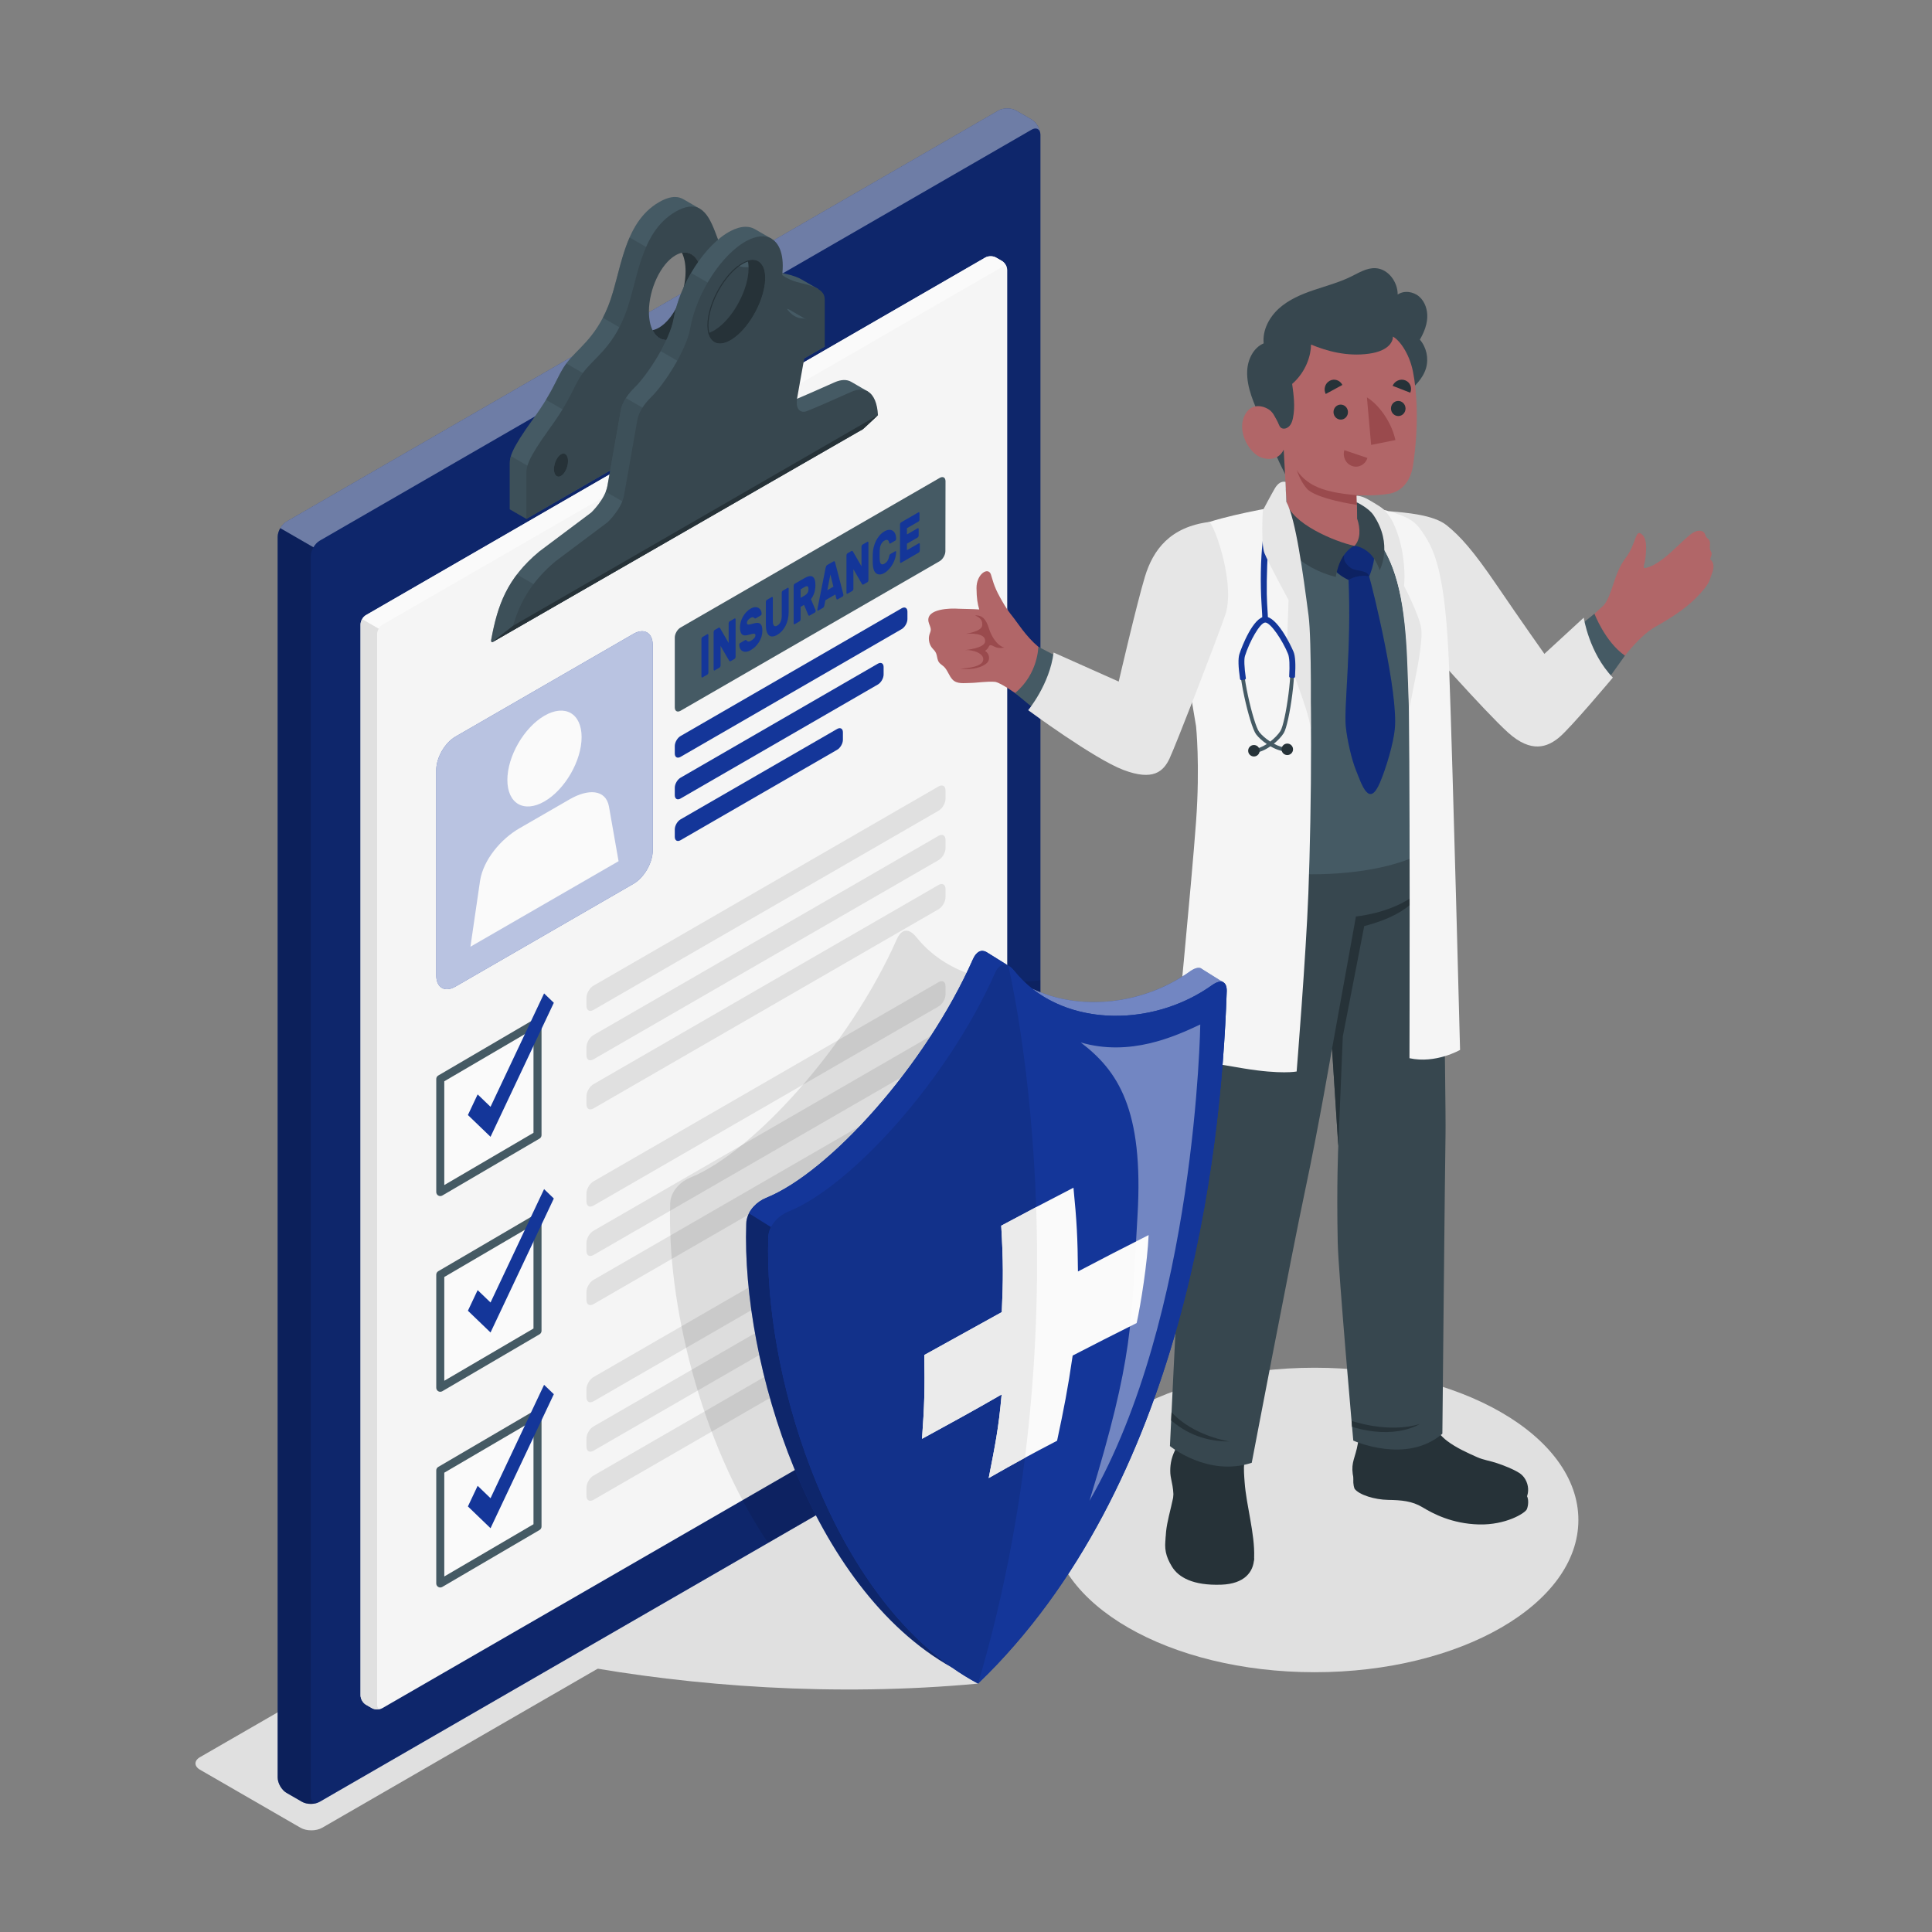 <?xml version="1.0" encoding="utf-8"?>
<!-- Generator: Adobe Illustrator 27.5.0, SVG Export Plug-In . SVG Version: 6.00 Build 0)  -->
<svg version="1.1" xmlns="http://www.w3.org/2000/svg" xmlns:xlink="http://www.w3.org/1999/xlink"
	 viewBox="0 0 400 400" >

<rect x="0" y="0" width="400" height="400" fill="#808080" stroke="none"/>

<g id="Shadows">
	<path id="Shadow_5_" style="fill:#E0E0E0;" d="M62.215,378.414l-20.812-12.016c-1.241-0.717-1.241-1.879,0-2.595l160.002-92.315
		c1.242-0.716,3.256-0.718,4.499-0.004l20.807,11.96c1.243,0.715,1.244,1.875,0.002,2.592L66.711,378.414
		C65.47,379.131,63.457,379.131,62.215,378.414z"/>
	<ellipse id="Shadow_6_" style="fill:#E0E0E0;" cx="272.191" cy="314.694" rx="54.597" ry="31.521"/>
	<path id="Shadow_44_" style="fill:#E0E0E0;" d="M176.938,265.191c23.768,15.277,62.438,47.851,25.57,83.38
		c-59.543,5.554-117.947-8.858-138.188-21.868c-1.009-0.582-0.996-1.383-0.26-2.215c0.552-0.636,1.523-1.284,2.764-1.857
		c16.732-7.694,31.945-25.581,30.902-39.233c-0.065-0.967,1.15-1.59,3.223-1.793l0,0l0.323-0.023
		c0.638-0.052,1.341-0.063,2.107-0.033l0.018-0.005c0.132,0.003,0.273,0.01,0.414,0.018c23.2,1.137,53.563-6.434,67.148-15.787
		1.034-0.706,2.152-1.127,3.19-1.236l0.143-0.007c0,0-0.019,0.005-0.011,0.01C175.289,264.462,176.221,264.665,176.938,265.191z"/>

</g>

<g id="Clipboard">
	<g id="Clip_Board">
		<g id="Board">
			<path id="XMLID_1167_" style="fill:#143699;" d="M62.525,373.042l-3.207-1.851c-1.011-0.584-1.83-2.002-1.83-3.169
				l-0.001-256.868c0-1.167,0.819-2.586,1.83-3.169l147.391-85.096c1.01-0.583,2.649-0.583,3.66,0l3.208,1.852
				c1.011,0.584,1.83,2.002,1.83,3.169v256.868c0,1.167-0.819,2.586-1.83,3.169L66.185,373.042
				C65.174,373.626,63.536,373.626,62.525,373.042z"/>
			<path id="XMLID_431_" style="opacity:0.3;" d="M62.525,373.042l-3.207-1.851c-1.011-0.584-1.83-2.002-1.83-3.169l-0.001-256.868
				c0-1.167,0.819-2.586,1.83-3.169l147.391-85.096c1.01-0.583,2.649-0.583,3.66,0l3.208,1.852c1.011,0.584,1.83,2.002,1.83,3.169
				v256.868c0,1.167-0.819,2.586-1.83,3.169L66.185,373.042C65.174,373.626,63.536,373.626,62.525,373.042z"/>
			<path id="XMLID_1166_" style="opacity:0.4;fill:#FFFFFF;" d="M215.384,27.612c-0.127-0.947-0.896-1.293-1.809-0.761
				L66.184,111.948c-0.507,0.287-0.955,0.786-1.293,1.361l-6.871-3.964c0.338-0.575,0.786-1.065,1.293-1.361l147.392-85.097
				c1.014-0.583,2.654-0.583,3.659,0l3.212,1.851C214.497,25.271,215.266,26.513,215.384,27.612z"/>
			<path id="XMLID_1165_" style="opacity:0.15;" d="M65.863,373.188c-0.034,0.025-0.076,0.034-0.11,0.042
				c-0.059,0.025-0.118,0.051-0.186,0.068c-0.025,0.008-0.051,0.017-0.076,0.025c-0.11,0.034-0.22,0.059-0.338,0.084H65.11
				c-0.727,0.135-1.53,0.076-2.18-0.177c-0.144-0.051-0.279-0.118-0.406-0.186l-3.211-1.851c-1.006-0.592-1.826-2.003-1.826-3.169
				V111.154c0-0.583,0.203-1.234,0.533-1.809l6.871,3.964c-0.338,0.575-0.541,1.226-0.541,1.809v256.87
				c0,0.414,0.101,0.744,0.279,0.964c0.228,0.279,0.575,0.397,0.98,0.313C65.694,373.247,65.778,373.222,65.863,373.188z"/>
		</g>
		<g id="Clip_1_">
			<path id="XMLID_605_" style="fill:#455A64;" d="M169.367,59.824c-0.084-0.051-0.177-0.101-0.27-0.161l-3.042-1.749
				c-0.71-0.448-1.826-0.879-3.55-1.259c-0.524-0.118-0.997-0.253-1.411-0.389c-0.516-0.177-0.955-0.355-1.344-0.549l0.228-0.279
				v-0.008l-3.44-1.986v0.008c-0.27-0.152-0.558-0.279-0.904-0.363c-1.293-0.313-3.228,0.439-5.164,0.22
				c-1.225-0.135-2.451-0.668-3.507-2.088c-1.175-1.58-1.885-4.352-2.924-6.643l0.904-1.335c-0.093-0.059-0.186-0.11-0.287-0.161
				l-3.152-1.825c-0.507-0.296-1.09-0.473-1.758-0.473c-0.921,0-2.003,0.321-3.305,1.073c-7.547,4.361-7.801,14.714-10.522,21.517
				c-2.721,6.82-6.567,8.941-8.663,11.874c-2.113,2.924-2.24,5.096-6.879,11.494c-4.64,6.397-4.826,7.961-4.826,9.17v9.533
				l3.431,1.978l61.771-35.673L169.367,59.824z M112.726,96.562c-0.803,0.456-1.462-0.16-1.462-1.403
				c0-1.234,0.659-2.628,1.462-3.093c0.803-0.465,1.454,0.169,1.454,1.411C114.179,94.711,113.528,96.097,112.726,96.562z
				 M139.863,69.813c-2.028,1.175-3.803,0.507-4.758-1.454c-2.392,0.465-4.175-1.851-4.175-5.823c0-4.682,2.468-9.897,5.51-11.654
				c2.028-1.175,3.803-0.507,4.75,1.454c2.4-0.473,4.175,1.834,4.175,5.823C145.365,62.841,142.905,68.055,139.863,69.813z
				 M160.374,69.044c-0.803,0.465-1.454-0.161-1.454-1.395c0-1.242,0.651-2.62,1.454-3.085c0.811-0.465,1.462,0.161,1.462,1.403
				C161.836,67.202,161.186,68.579,160.374,69.044z"/>
			<path id="XMLID_1101_" style="opacity:0.5;fill:#37474F;" d="M112.412,98.267l-6.643-3.835c-0.194,0.638-0.218,1.08-0.218,1.479
				v9.533l3.431,1.978l3.43-1.981V98.267z"/>
			<path id="XMLID_1096_" style="opacity:0.5;fill:#37474F;" d="M119.278,86.375l3.433-7.928l-5.455-3.2
				c0,0-0.001,0.001-0.001,0.001c-1.602,2.217-2.066,4.005-4.216,7.526L119.278,86.375z"/>
			<path id="XMLID_1047_" style="opacity:0.5;fill:#37474F;" d="M133.01,70.519l0.445-2.31c-1.517-0.636-2.526-2.685-2.526-5.672
				c0-3.976,1.782-8.327,4.182-10.629l-4.758-2.746c-2.029,4.619-2.779,10.07-4.435,14.211c-0.351,0.88-0.721,1.678-1.103,2.414
				L133.01,70.519z"/>
			<path id="XMLID_867_" style="fill:#37474F;" d="M169.367,59.824c-0.084-0.051-0.177-0.101-0.27-0.161
				c-0.71-0.363-1.724-0.71-3.169-1.031c-2.738-0.617-3.905-1.58-4.834-2.367c-0.38-0.321-0.718-0.608-1.116-0.828
				c-0.27-0.161-0.566-0.287-0.921-0.372c-2.079-0.499-5.865,1.766-8.587-1.758c-0.025-0.034-0.059-0.076-0.084-0.11
				c-1.902-2.561-2.594-8.274-5.443-9.956c-0.093-0.059-0.186-0.11-0.287-0.161c-1.175-0.549-2.704-0.448-4.792,0.752
				c-7.547,4.361-7.801,14.714-10.522,21.517c-2.721,6.82-6.567,8.941-8.663,11.874c-2.113,2.924-2.231,5.096-6.879,11.494
				c-4.64,6.398-4.817,7.961-4.817,9.17v9.533l61.771-35.673v-9.525C170.753,61.438,170.676,60.601,169.367,59.824z M116.148,98.539
				c-0.803,0.465-1.454-0.16-1.454-1.403c0-1.234,0.651-2.629,1.454-3.093c0.811-0.465,1.453,0.169,1.453,1.411
				C117.602,96.688,116.96,98.075,116.148,98.539z M139.863,69.813c-2.028,1.175-3.803,0.507-4.758-1.454
				c-0.482-0.98-0.752-2.282-0.752-3.846c0-4.682,2.468-9.896,5.51-11.654c0.456-0.262,0.904-0.44,1.327-0.524
				c2.4-0.473,4.175,1.834,4.175,5.823C145.365,62.841,142.905,68.055,139.863,69.813z M163.806,71.022
				c-0.811,0.465-1.462-0.161-1.462-1.395c0-1.242,0.651-2.62,1.462-3.085c0.803-0.465,1.454,0.16,1.454,1.403
				C165.259,69.179,164.608,70.557,163.806,71.022z"/>
			<path id="XMLID_866_" style="fill:#263238;" d="M145.365,58.159c0,4.682-2.459,9.896-5.502,11.655
				c-2.028,1.175-3.803,0.507-4.758-1.454c0.431-0.085,0.87-0.254,1.335-0.524c3.043-1.758,5.502-6.972,5.502-11.654
				c0-1.563-0.27-2.865-0.752-3.845C143.59,51.863,145.365,54.17,145.365,58.159z"/>
			<path id="XMLID_598_" style="fill:#263238;" d="M116.151,98.535c-0.805,0.465-1.461-0.16-1.461-1.397
				c0-1.238,0.656-2.628,1.461-3.092c0.804-0.464,1.455,0.17,1.455,1.409C117.606,96.693,116.955,98.071,116.151,98.535"/>
			<path id="XMLID_597_" style="fill:#263238;" d="M163.802,71.028c-0.805,0.465-1.46-0.16-1.46-1.397
				c0-1.238,0.656-2.628,1.46-3.092c0.804-0.464,1.455,0.17,1.455,1.409C165.257,69.185,164.606,70.563,163.802,71.028"/>
		</g>
		<g id="Papet">
			<path id="XMLID_596_" style="fill:#F5F5F5;" d="M75.747,127.364l128.258-74.049c0.606-0.35,1.589-0.35,2.196,0l1.237,0.714
				c0.606,0.35,1.098,1.201,1.098,1.901v221.763c0,0.7-0.492,1.551-1.098,1.901l-128.256,74.05c-0.606,0.35-1.59,0.35-2.196,0
				l-1.24-0.716c-0.606-0.35-1.098-1.202-1.098-1.902V129.266C74.649,128.565,75.141,127.714,75.747,127.364z"/>
			<path id="XMLID_593_" style="fill:#FAFAFA;" d="M208.496,55.598c-0.135-0.448-0.558-0.592-1.056-0.304L79.182,129.345
				c-0.304,0.177-0.583,0.473-0.778,0.82l-3.431-1.978c0.194-0.347,0.473-0.651,0.778-0.82l128.258-74.051
				c0.6-0.355,1.589-0.355,2.189,0l1.242,0.71C207.955,54.33,208.387,54.981,208.496,55.598z"/>
			<path id="XMLID_587_" style="fill:#E0E0E0;" d="M78.92,353.758c-0.127,0.051-0.262,0.085-0.406,0.11
				c-0.068,0.008-0.144,0.017-0.211,0.025c-0.22,0.017-0.448,0.009-0.668-0.025c-0.144-0.025-0.279-0.059-0.406-0.11
				c-0.085-0.034-0.169-0.076-0.245-0.118l-1.234-0.71c-0.609-0.355-1.099-1.2-1.099-1.902v-221.76c0-0.355,0.118-0.744,0.321-1.082
				l3.431,1.978c-0.194,0.346-0.321,0.735-0.321,1.082v221.76C78.084,353.606,78.438,353.902,78.92,353.758z"/>
		</g>
		<g id="Clip">
			<path id="XMLID_531_" style="fill:#455A64;" d="M179.643,81.028l-3.414-1.978c-0.879-0.507-2.037-0.515-3.431,0.101
				c-3.989,1.758-5.713,2.552-7.775,3.414c-0.473,0.194-0.955,0.389-1.487,0.6c-0.803,0.321-2.417,0.051-1.919-2.763l5.299-14.274
				c-0.025-0.017-0.051-0.025-0.076-0.042l-3.355-1.944c-0.152-0.093-0.338-0.161-0.558-0.194c-0.11-0.017-0.237-0.034-0.372-0.034
				c-2.172-0.051-2.789-14.046-2.806-14.477c0-0.009,0-0.009,0-0.009l-0.152-0.084l-3.322-1.91
				c-0.549-0.321-1.192-0.482-1.893-0.482c-0.93,0-1.986,0.287-3.144,0.887c-5.215,2.738-10.48,10.852-11.764,18.137
				c-0.811,4.598-5.434,11.671-8.105,14.274c-2.679,2.62-2.857,4.784-2.857,4.784l-2.079,11.781l-0.668,3.769
				c-0.49,2.814-3.372,5.536-3.372,5.536l-10.759,8.063c-6.736,5.595-8.637,11.24-9.93,18.229c0,0.008-0.009,0.042-0.009,0.051
				c-0.042,0.245,0.009,0.414,0.118,0.482c0.042,0.025,0.085,0.025,0.118,0.008c0,0,0,0,0-0.008c0.008,0.008,0.008,0.008,0.017,0
				l1.377-0.786l74.017-42.688c0.296-0.152,0.6-0.625,0.676-1.031c0.008-0.008,0.008-0.025,0.017-0.034c0-0.017-0.008-0.017,0-0.025
				c0.423-2.552,1.657-7.327,1.657-7.327C179.677,81.045,179.66,81.037,179.643,81.028z M158.245,59.401
				c-0.794,4.479-4.023,9.474-7.234,11.156c-2.214,1.158-3.829,0.439-4.369-1.597c-0.98,0.304-1.809,0.178-2.425-0.313
				c-1.031-0.811,8.401-16.996,9.17-16.641c0.685,0.313,1.175,0.98,1.42,1.935C157.45,53.139,158.954,55.378,158.245,59.401z"/>
			<path id="XMLID_526_" style="opacity:0.5;fill:#37474F;" d="M112.413,122.051l-5.392-3.113
				c-3.131,4.117-4.386,8.448-5.316,13.474c0,0.008-0.009,0.042-0.009,0.051c-0.042,0.245,0.009,0.414,0.118,0.482
				c0.042,0.025,0.085,0.025,0.118,0.008c0,0,0,0,0-0.008c0.008,0.008,0.008,0.008,0.017,0l0.015-0.009l4.254-3.37L112.413,122.051z
				"/>
			<path id="XMLID_508_" style="opacity:0.5;fill:#37474F;" d="M125.409,101.807l7.602,4.389l3.432-19.821l-6.855-3.958
				c-0.983,1.546-1.075,2.617-1.075,2.617l-2.079,11.781l-0.668,3.769C125.694,100.997,125.567,101.406,125.409,101.807z"/>
			<path id="XMLID_506_" style="opacity:0.5;fill:#37474F;" d="M143.079,56.512c-1.733,2.972-3.046,6.296-3.605,9.465
				c-0.347,1.969-1.396,4.391-2.688,6.722l6.523,3.766l3.242-7.486c-0.94,0.268-1.738,0.143-2.335-0.332
				c-0.53-0.417,1.707-4.899,4.109-9.107L143.079,56.512z"/>
			<path id="XMLID_489_" style="fill:#37474F;" d="M179.694,81.053c-0.017-0.008-0.034-0.017-0.051-0.025
				c-0.879-0.499-2.028-0.499-3.414,0.11c-4.893,2.155-6.372,2.865-9.271,4.014c-0.777,0.313-2.341,0.059-1.936-2.586
				c0-0.059,0.017-0.118,0.025-0.177l0.668-3.769l1.851-10.269c0,0,0.423-1.614-0.651-2.223c-0.025-0.017-0.051-0.025-0.076-0.042
				c-0.22-0.11-0.498-0.177-0.854-0.186c-1.031-0.025-2.197-0.735-3.059-1.952c-0.989-1.386-1.58-3.431-1.149-5.874
				c0.777-4.403-0.076-7.488-2.028-8.637c-0.051-0.034-0.101-0.068-0.152-0.093c-1.259-0.668-2.95-0.558-4.927,0.482
				c-5.214,2.738-10.48,10.852-11.764,18.137c-0.811,4.597-5.434,11.671-8.105,14.274c-2.679,2.62-2.857,4.783-2.857,4.783
				l-2.079,11.781l-0.668,3.769c-0.49,2.814-3.381,5.536-3.381,5.536l-10.75,8.063c-5.054,4.2-7.454,8.604-8.848,13.396
				c0,0-4.031,3.127-4.285,3.38c0,0.008,0,0.008,0,0.008c-0.008,0.008-0.008,0.008,0.008,0l0.009-0.008l1.377-0.786l74.228-42.671
				c0,0,0.854-0.465,1.04-0.583c0.186-0.11,3.178-2.941,3.178-2.941C181.646,83.53,180.936,81.797,179.694,81.053z M158.245,59.401
				c-0.794,4.479-4.023,9.474-7.234,11.156c-2.214,1.158-3.829,0.439-4.369-1.597c-0.228-0.913-0.253-2.087-0.008-3.474
				c0.795-4.479,4.031-9.474,7.243-11.147c0.321-0.169,0.634-0.304,0.93-0.397C157.45,53.139,158.954,55.378,158.245,59.401z"/>
			<path id="XMLID_488_" style="fill:#263238;" d="M158.245,59.401c-0.794,4.479-4.023,9.474-7.234,11.156
				c-2.214,1.158-3.829,0.439-4.369-1.597c0.296-0.093,0.609-0.22,0.938-0.389c3.211-1.682,6.448-6.676,7.234-11.156
				c0.245-1.386,0.228-2.561-0.008-3.473C157.45,53.139,158.954,55.378,158.245,59.401z"/>
			<path id="XMLID_477_" style="fill:#263238;" d="M155.147,54.135L155.147,54.135c0.687,0,1.193,0.245,1.548,0.749
				c1.33,1.889,0.056,6.71-0.495,8.25c-0.768,2.146-5.744,7.174-7.118,7.174c-1.216-0.058-2.104-1.238-2.245-1.436
				c-0.222-0.92-0.221-2.077,0.004-3.348c0.784-4.423,3.984-9.357,7.133-10.997c0.309-0.163,0.603-0.289,0.874-0.376
				C154.951,54.14,155.051,54.135,155.147,54.135 M155.147,53.924c-0.109,0-0.223,0.006-0.342,0.018
				c-0.296,0.093-0.608,0.228-0.93,0.397c-3.212,1.673-6.448,6.668-7.243,11.147c-0.245,1.386-0.22,2.561,0.008,3.474
				c0,0,0.982,1.49,2.431,1.559c0.01,0,0.019,0.001,0.029,0.001c1.487,0,6.495-5.073,7.298-7.315
				C157.184,61.012,158.932,53.923,155.147,53.924L155.147,53.924z"/>
			<path id="XMLID_456_" style="fill:#263238;" d="M101.942,132.954l75.61-43.465c0,0,0.857-0.469,1.042-0.581
				c0.184-0.112,3.177-2.948,3.177-2.948l-75.552,43.605C106.219,129.566,101.642,133.112,101.942,132.954z"/>
		</g>
		<g>
			<g id="XMLID_1191_">
				<g id="XMLID_1198_">
					<polygon id="XMLID_1202_" style="fill:#FAFAFA;" points="91.154,304.43 111.287,292.641 111.285,316.053 91.154,327.841
						"/>
					<path id="XMLID_1199_" style="fill:#455A64;" d="M91.985,304.907v21.483l18.468-10.814l0.002-21.484L91.985,304.907z
						 M91.154,328.673c-0.143,0-0.285-0.037-0.414-0.11c-0.259-0.148-0.418-0.424-0.418-0.722V304.43
						c0-0.295,0.157-0.569,0.412-0.718l20.134-11.79c0.257-0.15,0.577-0.152,0.834-0.004c0.259,0.148,0.418,0.424,0.418,0.722
						l-0.002,23.412c0,0.295-0.157,0.569-0.412,0.718l-20.131,11.788C91.444,328.635,91.299,328.673,91.154,328.673z"/>
				</g>
				<g id="XMLID_1194_">
					<path id="XMLID_1197_" style="fill:#E0E0E0;" d="M121.422,287.611v1.693c0,0.919,0.645,1.291,1.441,0.832l71.458-41.25
						c0.796-0.459,1.441-1.577,1.441-2.495v-1.699c0-0.919-0.645-1.291-1.441-0.832l-71.458,41.256
						C122.067,285.575,121.422,286.693,121.422,287.611z"/>
					<path id="XMLID_1196_" style="fill:#E0E0E0;" d="M121.422,297.837v1.693c0,0.919,0.645,1.291,1.441,0.832l71.458-41.25
						c0.796-0.459,1.441-1.577,1.441-2.496v-1.699c0-0.919-0.645-1.291-1.441-0.832l-71.458,41.256
						C122.067,295.801,121.422,296.918,121.422,297.837z"/>
					<path id="XMLID_1195_" style="fill:#E0E0E0;" d="M121.422,308.006v1.693c0,0.919,0.645,1.291,1.441,0.832l71.458-41.25
						c0.796-0.459,1.441-1.577,1.441-2.496v-1.699c0-0.919-0.645-1.291-1.441-0.832l-71.458,41.256
						C122.067,305.97,121.422,307.087,121.422,308.006z"/>
				</g>
				<g id="XMLID_1192_">
					<polygon id="XMLID_1193_" style="fill:#143699;" points="101.558,316.398 96.875,311.892 98.892,307.622 101.558,310.188
						112.647,286.714 114.663,288.654 					"/>
				</g>
			</g>
			<g id="XMLID_272_">
				<g id="XMLID_311_">
					<polygon id="XMLID_317_" style="fill:#FAFAFA;" points="91.154,263.911 111.287,252.122 111.285,275.534 91.154,287.322
						"/>
					<path id="XMLID_314_" style="fill:#455A64;" d="M91.985,264.388v21.483l18.468-10.814l0.002-21.484L91.985,264.388z
						 M91.154,288.154c-0.143,0-0.285-0.037-0.414-0.11c-0.259-0.148-0.418-0.424-0.418-0.722v-23.411
						c0-0.295,0.157-0.569,0.412-0.718l20.134-11.79c0.257-0.15,0.577-0.152,0.834-0.004c0.259,0.148,0.418,0.424,0.418,0.722
						l-0.002,23.412c0,0.295-0.157,0.569-0.412,0.718L91.574,288.04C91.444,288.116,91.299,288.154,91.154,288.154z"/>
				</g>
				<g id="XMLID_302_">
					<path id="XMLID_310_" style="fill:#E0E0E0;" d="M121.422,247.093v1.693c0,0.919,0.645,1.291,1.441,0.832l71.458-41.25
						c0.796-0.459,1.441-1.577,1.441-2.496v-1.699c0-0.919-0.645-1.291-1.441-0.832l-71.458,41.256
						C122.067,245.057,121.422,246.174,121.422,247.093z"/>
					<path id="XMLID_308_" style="fill:#E0E0E0;" d="M121.422,257.318v1.693c0,0.919,0.645,1.291,1.441,0.832l71.458-41.25
						c0.796-0.459,1.441-1.577,1.441-2.496v-1.699c0-0.919-0.645-1.291-1.441-0.832l-71.458,41.256
						C122.067,255.282,121.422,256.4,121.422,257.318z"/>
					<path id="XMLID_306_" style="fill:#E0E0E0;" d="M121.422,267.488v1.693c0,0.919,0.645,1.291,1.441,0.832l71.458-41.251
						c0.796-0.459,1.441-1.577,1.441-2.495v-1.699c0-0.919-0.645-1.291-1.441-0.832l-71.458,41.256
						C122.067,265.452,121.422,266.569,121.422,267.488z"/>
				</g>
				<g id="XMLID_297_">
					<polygon id="XMLID_301_" style="fill:#143699;" points="101.558,275.879 96.875,271.373 98.892,267.104 101.558,269.669
						112.647,246.195 114.663,248.136 					"/>
				</g>
			</g>
			<g id="XMLID_323_">
				<g id="XMLID_345_">
					<polygon id="XMLID_356_" style="fill:#FAFAFA;" points="91.154,223.393 111.287,211.603 111.285,235.015 91.154,246.803
						"/>
					<path id="XMLID_346_" style="fill:#455A64;" d="M91.985,223.87v21.483l18.468-10.814l0.002-21.484L91.985,223.87z
						 M91.154,247.636c-0.143,0-0.285-0.037-0.414-0.11c-0.259-0.148-0.418-0.424-0.418-0.722v-23.411
						c0-0.295,0.157-0.569,0.412-0.718l20.134-11.79c0.257-0.15,0.577-0.152,0.834-0.004c0.259,0.148,0.418,0.424,0.418,0.722
						l-0.002,23.412c0,0.295-0.157,0.569-0.412,0.718l-20.131,11.788C91.444,247.597,91.299,247.636,91.154,247.636z"/>
				</g>
				<g id="XMLID_327_">
					<path id="XMLID_340_" style="fill:#E0E0E0;" d="M121.422,206.574v1.693c0,0.919,0.645,1.291,1.441,0.832l71.458-41.25
						c0.796-0.459,1.441-1.577,1.441-2.496v-1.699c0-0.919-0.645-1.291-1.441-0.832l-71.458,41.256
						C122.067,204.538,121.422,205.655,121.422,206.574z"/>
					<path id="XMLID_339_" style="fill:#E0E0E0;" d="M121.422,216.8v1.693c0,0.919,0.645,1.291,1.441,0.832l71.458-41.25
						c0.796-0.459,1.441-1.577,1.441-2.495v-1.699c0-0.919-0.645-1.291-1.441-0.832l-71.458,41.256
						C122.067,214.764,121.422,215.881,121.422,216.8z"/>
					<path id="XMLID_330_" style="fill:#E0E0E0;" d="M121.422,226.969v1.693c0,0.919,0.645,1.291,1.441,0.832l71.458-41.25
						c0.796-0.459,1.441-1.577,1.441-2.495v-1.699c0-0.919-0.645-1.291-1.441-0.832l-71.458,41.256
						C122.067,224.933,121.422,226.05,121.422,226.969z"/>
				</g>
				<g id="XMLID_324_">
					<polygon id="XMLID_325_" style="fill:#143699;" points="101.558,235.361 96.875,230.854 98.892,226.585 101.558,229.151
						112.647,205.676 114.663,207.617 					"/>
				</g>
			</g>
		</g>
		<g>
			<path style="fill:#143699;" d="M90.322,159.402l0.001,42.558c0,2.539,1.783,3.568,3.981,2.299l36.855-21.278
				c2.199-1.27,3.981-4.357,3.981-6.896v-42.558c0-2.539-1.783-3.568-3.981-2.299l-36.856,21.279
				C92.104,153.776,90.322,156.863,90.322,159.402z"/>
			<path style="opacity:0.7;fill:#FFFFFF;" d="M90.322,159.402l0.001,42.558c0,2.539,1.783,3.568,3.981,2.299l36.855-21.278
				c2.199-1.27,3.981-4.357,3.981-6.896v-42.558c0-2.539-1.783-3.568-3.981-2.299l-36.856,21.279
				C92.104,153.776,90.322,156.863,90.322,159.402z"/>
			<g>
				<path style="fill:#FAFAFA;" d="M112.731,148.174c4.245-2.451,7.686-0.464,7.685,4.438c0,4.901-3.441,10.861-7.686,13.312
					c-4.245,2.451-7.685,0.464-7.685-4.438C105.046,156.585,108.487,150.625,112.731,148.174z"/>
				<path style="fill:#FAFAFA;" d="M126.072,166.938c-0.684-3.552-4.323-3.649-8.128-1.452l-10.424,6.019
					c-3.806,2.197-7.445,6.497-8.128,10.837l-1.994,13.667l30.669-17.707L126.072,166.938z"/>
			</g>
		</g>
		<g>
			<path style="fill:#455A64;" d="M139.706,146.467v-14.475c0-0.762,0.535-1.688,1.194-2.069l53.667-30.984
				c0.66-0.381,1.193-0.072,1.192,0.69l-0.026,14.493c-0.001,0.762-0.537,1.688-1.197,2.069l-53.636,30.966
				C140.241,147.537,139.706,147.229,139.706,146.467z"/>
			<g>
				<path style="fill:#143699;" d="M145.435,140.258c-0.057,0.033-0.105,0.029-0.146-0.011c-0.042-0.04-0.063-0.104-0.063-0.191
					v-7.723c0-0.088,0.021-0.176,0.063-0.263c0.041-0.087,0.09-0.148,0.146-0.181l1.018-0.588c0.057-0.032,0.105-0.028,0.148,0.012
					c0.041,0.039,0.063,0.104,0.063,0.189v7.723c0,0.088-0.021,0.176-0.063,0.264c-0.042,0.087-0.091,0.147-0.148,0.18
					L145.435,140.258z"/>
				<path style="fill:#143699;" d="M151.282,136.883c-0.089,0.051-0.159,0.056-0.214,0.016c-0.054-0.041-0.09-0.076-0.105-0.107
					l-1.778-3.061v4.041c0,0.087-0.02,0.175-0.063,0.263c-0.041,0.088-0.09,0.148-0.146,0.181l-1.018,0.587
					c-0.057,0.033-0.106,0.029-0.148-0.01c-0.041-0.04-0.061-0.104-0.061-0.191v-7.723c0-0.087,0.02-0.175,0.061-0.262
					c0.041-0.088,0.091-0.148,0.148-0.182l0.808-0.466c0.088-0.051,0.159-0.056,0.214-0.017c0.054,0.041,0.089,0.077,0.104,0.107
					l1.778,3.063v-4.041c0-0.088,0.02-0.176,0.062-0.263c0.041-0.087,0.091-0.147,0.147-0.181l1.017-0.588
					c0.058-0.033,0.107-0.029,0.148,0.011c0.041,0.04,0.061,0.105,0.061,0.19v7.723c0,0.088-0.02,0.176-0.061,0.263
					c-0.041,0.087-0.091,0.147-0.148,0.181L151.282,136.883z"/>
				<path style="fill:#143699;" d="M155.404,126.016c0.332-0.191,0.636-0.293,0.913-0.306c0.276-0.013,0.517,0.038,0.718,0.153
					c0.202,0.114,0.36,0.277,0.474,0.492c0.114,0.212,0.173,0.445,0.179,0.697c0,0.071-0.018,0.144-0.05,0.215
					c-0.034,0.07-0.072,0.118-0.113,0.142l-1.017,0.587c-0.073,0.043-0.132,0.06-0.176,0.054c-0.044-0.006-0.089-0.028-0.135-0.065
					c-0.017-0.014-0.041-0.04-0.074-0.076c-0.033-0.037-0.082-0.066-0.144-0.092c-0.063-0.023-0.141-0.029-0.233-0.02
					c-0.093,0.01-0.207,0.054-0.342,0.131c-0.098,0.057-0.192,0.121-0.283,0.194c-0.091,0.071-0.171,0.15-0.24,0.233
					c-0.07,0.084-0.127,0.18-0.171,0.284c-0.044,0.105-0.065,0.218-0.065,0.337c0,0.12,0.024,0.205,0.073,0.256
					c0.049,0.053,0.132,0.078,0.249,0.078c0.115,0.001,0.27-0.022,0.461-0.068c0.191-0.047,0.43-0.109,0.715-0.187
					c0.284-0.076,0.533-0.108,0.745-0.095c0.213,0.013,0.39,0.08,0.532,0.2c0.142,0.121,0.248,0.3,0.318,0.533
					c0.069,0.235,0.105,0.54,0.105,0.914c0,0.406-0.06,0.804-0.179,1.19c-0.119,0.388-0.285,0.758-0.5,1.107
					c-0.215,0.352-0.469,0.672-0.762,0.961c-0.293,0.287-0.612,0.531-0.959,0.732c-0.352,0.203-0.672,0.316-0.962,0.34
					c-0.291,0.024-0.54-0.021-0.75-0.135c-0.21-0.113-0.374-0.283-0.493-0.51c-0.119-0.227-0.181-0.489-0.186-0.789
					c0-0.072,0.017-0.144,0.051-0.215c0.033-0.07,0.071-0.119,0.112-0.143l1.017-0.588c0.072-0.041,0.129-0.059,0.171-0.057
					c0.041,0.005,0.083,0.023,0.124,0.055c0.02,0.019,0.052,0.053,0.093,0.102c0.042,0.047,0.098,0.09,0.168,0.124
					c0.069,0.036,0.157,0.051,0.264,0.045c0.105-0.005,0.237-0.053,0.392-0.142c0.275-0.159,0.503-0.337,0.688-0.535
					c0.184-0.197,0.275-0.416,0.275-0.655c0-0.119-0.033-0.199-0.101-0.24c-0.067-0.04-0.169-0.056-0.303-0.046
					c-0.135,0.01-0.307,0.043-0.517,0.101c-0.21,0.058-0.456,0.12-0.741,0.188c-0.533,0.133-0.923,0.065-1.168-0.204
					c-0.246-0.269-0.37-0.745-0.37-1.431c0-0.342,0.051-0.697,0.151-1.066c0.102-0.37,0.248-0.729,0.439-1.078
					c0.191-0.35,0.423-0.672,0.695-0.969C154.764,126.455,155.068,126.21,155.404,126.016z"/>
				<path style="fill:#143699;" d="M163.075,121.707c0.057-0.033,0.105-0.029,0.148,0.01c0.041,0.04,0.063,0.104,0.063,0.191v4.77
					c0,0.549-0.058,1.068-0.171,1.557c-0.114,0.488-0.275,0.936-0.485,1.344c-0.21,0.408-0.459,0.77-0.749,1.084
					c-0.291,0.315-0.608,0.572-0.955,0.773c-0.352,0.203-0.674,0.315-0.963,0.335c-0.29,0.02-0.538-0.053-0.746-0.221
					c-0.206-0.168-0.366-0.43-0.48-0.785c-0.113-0.357-0.171-0.811-0.171-1.361v-4.769c0-0.086,0.02-0.175,0.063-0.262
					c0.041-0.088,0.09-0.148,0.146-0.182l1.018-0.587c0.057-0.032,0.106-0.028,0.147,0.011c0.041,0.039,0.063,0.104,0.063,0.19
					v4.722c0,0.479,0.076,0.81,0.229,0.992c0.153,0.182,0.385,0.184,0.695,0.005c0.311-0.179,0.542-0.448,0.695-0.808
					c0.152-0.358,0.228-0.777,0.228-1.256v-4.722c0-0.087,0.021-0.175,0.063-0.263c0.041-0.088,0.09-0.148,0.146-0.181
					L163.075,121.707z"/>
				<path style="fill:#143699;" d="M166.632,119.654c0.342-0.197,0.646-0.317,0.916-0.362c0.27-0.043,0.498-0.008,0.688,0.105
					c0.188,0.115,0.334,0.316,0.434,0.604c0.101,0.288,0.151,0.663,0.151,1.126c0,0.598-0.08,1.14-0.241,1.627
					c-0.16,0.486-0.388,0.92-0.683,1.297l0.963,2.289c0.015,0.039,0.022,0.078,0.022,0.118c0,0.071-0.016,0.142-0.05,0.214
					c-0.034,0.072-0.073,0.12-0.121,0.147l-1.056,0.609c-0.103,0.06-0.178,0.066-0.222,0.021c-0.044-0.047-0.078-0.098-0.105-0.154
					l-0.861-2.061l-0.714,0.412v2.559c0,0.086-0.021,0.175-0.063,0.262c-0.042,0.088-0.091,0.148-0.148,0.182l-1.017,0.587
					c-0.057,0.032-0.105,0.028-0.148-0.011c-0.041-0.039-0.061-0.103-0.061-0.191v-7.723c0-0.086,0.02-0.174,0.061-0.262
					c0.042-0.088,0.091-0.148,0.148-0.181L166.632,119.654z M165.755,123.782l0.877-0.506c0.217-0.125,0.397-0.294,0.539-0.503
					c0.144-0.21,0.214-0.481,0.214-0.817c0-0.334-0.07-0.523-0.214-0.569c-0.142-0.045-0.322-0.005-0.539,0.12l-0.877,0.506V123.782
					z"/>
				<path style="fill:#143699;" d="M172.548,116.239c0.104-0.061,0.183-0.063,0.236-0.006c0.054,0.057,0.092,0.122,0.112,0.198
					l1.693,6.553c0.02,0.068,0.03,0.122,0.03,0.162c0,0.071-0.017,0.143-0.05,0.214c-0.034,0.072-0.074,0.121-0.121,0.147
					l-0.978,0.564c-0.104,0.06-0.178,0.068-0.222,0.026c-0.044-0.042-0.071-0.093-0.081-0.15l-0.217-0.867l-2.065,1.193
					l-0.218,1.117c-0.011,0.07-0.038,0.152-0.082,0.244c-0.044,0.094-0.117,0.17-0.221,0.229l-0.979,0.565
					c-0.047,0.026-0.087,0.024-0.12-0.01c-0.034-0.031-0.051-0.084-0.051-0.154c0-0.041,0.011-0.105,0.031-0.198l1.692-8.507
					c0.021-0.1,0.059-0.21,0.112-0.328c0.055-0.119,0.134-0.209,0.237-0.268L172.548,116.239z M171.29,122.188l1.258-0.727
					l-0.629-2.506L171.29,122.188z"/>
				<path style="fill:#143699;" d="M178.782,121.006c-0.089,0.051-0.16,0.056-0.214,0.016c-0.055-0.041-0.09-0.076-0.105-0.107
					l-1.777-3.062v4.041c0,0.087-0.021,0.175-0.063,0.263c-0.041,0.088-0.091,0.148-0.147,0.181l-1.018,0.587
					c-0.057,0.033-0.105,0.029-0.146-0.01c-0.042-0.04-0.061-0.104-0.061-0.191V115c0-0.087,0.02-0.175,0.061-0.262
					c0.041-0.088,0.09-0.149,0.146-0.182l0.808-0.466c0.089-0.051,0.159-0.056,0.215-0.017c0.054,0.041,0.089,0.077,0.104,0.107
					l1.777,3.063v-4.041c0-0.088,0.02-0.176,0.063-0.263c0.041-0.087,0.09-0.147,0.147-0.181l1.017-0.588
					c0.058-0.033,0.106-0.029,0.148,0.011c0.041,0.04,0.061,0.104,0.061,0.19v7.723c0,0.088-0.02,0.176-0.061,0.263
					c-0.042,0.087-0.091,0.148-0.148,0.181L178.782,121.006z"/>
				<path style="fill:#143699;" d="M182.137,113.881c-0.007,0.107-0.01,0.253-0.013,0.438c-0.002,0.184-0.004,0.375-0.004,0.57
					s0.002,0.386,0.004,0.57c0.003,0.187,0.006,0.33,0.013,0.43c0.01,0.178,0.032,0.34,0.069,0.486
					c0.036,0.146,0.093,0.262,0.171,0.344c0.077,0.082,0.176,0.127,0.295,0.135c0.119,0.006,0.267-0.041,0.442-0.143
					c0.176-0.102,0.321-0.217,0.434-0.346c0.114-0.13,0.207-0.262,0.279-0.396c0.072-0.132,0.128-0.267,0.167-0.401
					c0.039-0.133,0.068-0.254,0.09-0.361c0.025-0.143,0.054-0.248,0.085-0.318c0.031-0.069,0.091-0.131,0.179-0.182l1.017-0.586
					c0.048-0.027,0.087-0.024,0.121,0.008c0.033,0.033,0.05,0.084,0.05,0.156c-0.005,0.408-0.069,0.828-0.193,1.259
					c-0.125,0.431-0.296,0.841-0.513,1.229c-0.218,0.388-0.472,0.745-0.765,1.069c-0.293,0.324-0.609,0.584-0.951,0.781
					c-0.372,0.215-0.706,0.322-0.997,0.319c-0.293-0.002-0.543-0.091-0.75-0.267c-0.207-0.176-0.366-0.428-0.478-0.758
					c-0.11-0.331-0.174-0.711-0.19-1.14c-0.01-0.32-0.015-0.668-0.015-1.043c0-0.374,0.005-0.735,0.015-1.084
					c0.011-0.444,0.073-0.898,0.188-1.358c0.113-0.459,0.271-0.895,0.477-1.309c0.205-0.412,0.454-0.79,0.749-1.131
					c0.296-0.343,0.63-0.621,1.002-0.836c0.342-0.197,0.658-0.303,0.951-0.316c0.293-0.014,0.547,0.049,0.765,0.187
					c0.217,0.138,0.388,0.349,0.513,0.637c0.124,0.286,0.188,0.632,0.193,1.036c0,0.07-0.017,0.143-0.05,0.213
					c-0.034,0.071-0.073,0.121-0.121,0.148l-1.017,0.586c-0.088,0.051-0.147,0.06-0.179,0.025c-0.031-0.033-0.059-0.105-0.085-0.219
					c-0.021-0.084-0.051-0.17-0.09-0.26c-0.039-0.09-0.095-0.158-0.167-0.208c-0.072-0.05-0.165-0.074-0.279-0.071
					c-0.113,0.002-0.259,0.053-0.434,0.154c-0.176,0.102-0.323,0.225-0.442,0.369c-0.119,0.145-0.218,0.303-0.295,0.475
					c-0.078,0.174-0.135,0.354-0.171,0.541C182.169,113.504,182.146,113.692,182.137,113.881z"/>
				<path style="fill:#143699;" d="M190.225,112.487c0.057-0.033,0.105-0.029,0.147,0.011c0.041,0.04,0.063,0.103,0.063,0.19v1.268
					c0,0.087-0.021,0.176-0.063,0.263c-0.042,0.087-0.091,0.147-0.147,0.181l-3.681,2.125c-0.057,0.033-0.105,0.029-0.147-0.011
					c-0.041-0.04-0.061-0.104-0.061-0.19V108.6c0-0.088,0.02-0.176,0.061-0.263c0.042-0.087,0.091-0.147,0.147-0.181l3.618-2.089
					c0.058-0.033,0.106-0.029,0.148,0.011c0.041,0.039,0.062,0.104,0.062,0.19v1.268c0,0.088-0.02,0.175-0.062,0.263
					c-0.042,0.088-0.091,0.147-0.148,0.181l-2.391,1.38v1.291l2.22-1.281c0.058-0.033,0.106-0.029,0.148,0.01
					c0.041,0.041,0.062,0.104,0.062,0.192v1.267c0,0.088-0.02,0.176-0.062,0.264c-0.042,0.087-0.091,0.147-0.148,0.181l-2.22,1.282
					v1.338L190.225,112.487z"/>
			</g>
		</g>
		<g>
			<path style="fill:#143699;" d="M140.902,152.389l45.777-26.45c0.66-0.381,1.195-0.072,1.195,0.69v1.554
				c0,0.762-0.535,1.688-1.195,2.069l-45.778,26.45c-0.66,0.381-1.194,0.072-1.194-0.69l0-1.555
				C139.707,153.697,140.242,152.77,140.902,152.389z"/>
			<path style="fill:#143699;" d="M140.902,161.015l40.847-23.604c0.66-0.381,1.194-0.072,1.194,0.69v1.554
				c0,0.762-0.535,1.688-1.194,2.069l-40.848,23.604c-0.66,0.381-1.194,0.072-1.194-0.69l0-1.555
				C139.707,162.322,140.242,161.396,140.902,161.015z"/>
			<path style="fill:#143699;" d="M140.902,169.641l32.42-18.718c0.66-0.381,1.194-0.072,1.194,0.69v1.554
				c0,0.762-0.535,1.688-1.194,2.069l-32.421,18.718c-0.66,0.381-1.194,0.072-1.194-0.69l0-1.555
				C139.707,170.948,140.242,170.021,140.902,169.641z"/>
		</g>
	</g>
</g>
<g id="Character_1">
	<g id="Character_21_">
		<g id="Bottom_6_">
			<g>
				<path style="fill:#263238;" d="M243.282,300.255c-0.863,1.728-1.054,3.341-0.977,4.789c0.077,1.448,0.947,3.319,0.552,6.589
					c-0.395,3.269-1.136,4.292-1.483,6.6c-0.348,2.308-0.073,3.937,1.275,6.133c1.347,2.196,4.333,3.937,10.216,3.726
					c4.757-0.171,6.675-2.609,6.779-5.41L243.282,300.255z"/>
				<path id="XMLID_5297_" style="fill:#263238;" d="M244.662,293.481c-0.177,0.322-0.133,1.064-0.285,1.848
					c-0.177,1.1-0.506,2.155-0.768,3.236c-0.069,0.286-0.135,0.573-0.195,0.86c-0.459,2.182,0.005,4.441-0.03,6.67
					c-0.042,2.638-0.782,5.205-1.376,7.775c-1.067,4.619-1.239,7.713,2.805,10.915c2.132,1.688,4.465,1.749,7.169,1.82
					c2.051,0.053,4.74-0.547,5.954-1.441c1.732-1.276,1.711-2.348,1.724-2.759c0.159-4.913-1.611-10.623-1.97-15.526
					c-0.093-1.274-0.218-2.713-0.09-3.977c0.165-1.626,0.732-3.236,0.909-4.88c0.066-0.613,0.103-1.278-0.227-1.798
					c-0.443-0.697-1.364-0.878-2.183-0.985c-2.151-0.282-4.31-0.499-6.474-0.651c-0.513-0.036-1.088-0.049-1.471,0.295
					c-0.42,0.377-0.431,1.014-0.542,1.568c-0.11,0.553-0.522,1.181-1.076,1.076c-0.366-0.069-0.6-0.447-0.656-0.816
					c-0.056-0.368-0.208-3.207-0.197-3.58C245.684,293.133,244.922,293.01,244.662,293.481z"/>
			</g>
			<g>
				<path id="XMLID_5295_" style="fill:#263238;" d="M316.155,309.775c0.344,0.65,0.302,1.897-0.042,2.701
					c-0.344,0.804-4.369,3.293-9.939,3.143c-5.57-0.149-9.476-2.233-11.651-3.549c-2.175-1.316-4.39-1.489-7.148-1.535
					c-2.758-0.046-5.978-1.036-6.919-2.292c-0.632-1.584,0.028-3.712,0.028-3.712L316.155,309.775z"/>
				<path id="XMLID_5294_" style="fill:#263238;" d="M296.023,293.327c0.232,0.381,0.394,0.813,0.579,1.222
					c0.676,1.503,1.74,2.831,3.059,3.819c1.848,1.385,4.057,2.384,6.149,3.316c1.367,0.609,2.802,0.783,4.188,1.268
					c1.507,0.528,3.137,1.134,4.506,1.978c2.24,1.381,2.671,5.061,0.246,6.619c-2.092,1.344-7.674,2.936-13.654,1.501
					c-3.258-0.782-6.973-4.079-11.214-4.238c-2.697-0.101-7.811-0.651-9.625-2.622c-0.667-2.946,0.061-3.784,0.662-6.291
					c0.338-1.41,0.476-2.861,0.506-4.308c0.016-0.764-0.504-2.954,1.096-3.219l0.164,1.639c0,0,0.301,0.556,1.965,0.85
					c0.538,0.095,0.963,0.8,1.255,1.448c0.225,0.498,0.461,1.134,1.008,1.123c0.372-0.008,0.678-0.314,0.833-0.652
					c0.156-0.338,0.202-0.715,0.311-1.07c0.359-1.169,1.388-2.037,2.52-2.498c0.959-0.391,1.944-0.462,2.953-0.619
					c0.769-0.12,1.392-0.447,2.073,0.201C295.771,292.954,295.906,293.134,296.023,293.327z"/>
			</g>
			<g>
				<path id="XMLID_5293_" style="fill:#37474F;" d="M253.714,167.467c-2.055,20.109-2.878,29.663-5.513,69.777
					c0,0-3.322,11.142-4.023,23.06c-0.573,9.735-1.955,39.086-1.955,39.086s7.848,6.445,16.938,3.463
					c0,0,8.223-43.124,11.088-56.581c2.75-12.915,5.534-29.15,5.534-29.15l1.293,20.122c0,0-0.366,8.011-0.113,19.978
					c0.136,6.404,3.22,41.034,3.22,41.034s11.011,5.005,18.444-1.42c0,0,0.543-56.165,0.654-61.958
					c0.127-6.604-1.014-73.083-1.014-73.083L253.714,167.467z"/>
				<path style="fill:#263238;" d="M275.783,217.123l4.951-27.38c0,0,8.701-0.76,13.506-5.611c0,0-0.856,4.755-11.794,7.609
					l-4.434,22.852l-0.936,22.652L275.783,217.123z"/>
				<path style="fill:#263238;" d="M242.475,294.089c4.063,3.44,8.253,4.351,12.073,4.351c0,0-7.501-1.115-11.991-6.066
					L242.475,294.089z"/>
				<path style="fill:#263238;" d="M279.824,294.176c0,0,7.668,2.678,14.15,0.631c0,0-5,3.362-14.042,0.6L279.824,294.176z"/>
			</g>
		</g>
		<g id="Top">
			<g>
				<path style="fill:#B16668;" d="M354.074,115.763c0.099-0.354,0.328-0.817,0.303-1.188c-0.021-0.306-0.212-0.459-0.303-0.742
					c-0.215-0.673,0.195-1.485-0.262-2.095c-0.152-0.202-0.384-0.334-0.533-0.539c-0.183-0.25-0.221-0.582-0.394-0.839
					c-0.305-0.455-0.949-0.555-1.483-0.433c-0.81,0.185-1.471,0.753-2.095,1.302c-2.145,1.887-4.277,4.269-6.789,5.662
					c-0.378,0.209-0.773,0.387-1.185,0.518c-0.272,0.087-0.928,0.366-1.004,0.046c-0.07-0.297,0.185-0.915,0.235-1.218
					c0.106-0.65,0.186-1.305,0.222-1.963c0.061-1.118,0.116-2.74-0.783-3.578c-1.51-1.406-1.126,1.825-3.476,4.886
					c-2.397,3.123-2.704,7.656-4.493,9.727c-0.011,0.014-0.017,0.022-0.017,0.022l-12.369,11.278c0,0-9.691-13.757-14.94-21.473
					c-5.587-8.214-8.564-7.686-15.44-8.821c-2.713,8.963,6.435,26.488,6.435,26.488s13.073,14.341,17.1,18.066
					c3.387,3.133,7.027,3.547,10.242,0.483c2.151-2.051,10.925-12.557,13.376-15.61c2.516-3.134,4.598-5.002,6.183-5.9
					c1.904-1.079,3.789-2.202,5.551-3.505c1.385-1.024,2.694-2.16,3.846-3.443c0.582-0.647,1.164-1.334,1.625-2.074
					c0.346-0.555,0.482-1.218,0.721-1.832c0.21-0.538,0.409-1.096,0.413-1.674c0.005-0.578-0.218-1.188-0.698-1.511
					C354.067,115.789,354.071,115.776,354.074,115.763z"/>
				<path style="fill:#455A64;" d="M325.32,130.942l4.796-3.879c0,0,2.198,5.828,6.305,8.678l-4.169,5.852L325.32,130.942z"/>
				<path style="fill:#E6E6E6;" d="M287.589,105.833c3.576,0.318,9.225,0.731,11.962,2.948c2.737,2.216,5.354,5.049,10.414,12.49
					c5.06,7.442,9.785,14.104,9.785,14.104l8.15-7.498c0,0,1.087,7.29,6.024,12.411c0,0-8.66,10.328-11.08,12.353
					c-2.421,2.025-5.768,3.39-10.611-0.97c-4.843-4.36-18.325-19.652-18.325-19.652L287.589,105.833z"/>
			</g>
			<g id="XMLID_3198_">
				<path id="XMLID_3568_" style="fill:#455A64;" d="M266.508,105.236c-1.741,0.419-9.257,2.552-13.747,4.134
					c-3.041,1.072-5.084,3.482-5.668,4.336c-3.259,4.762,1.666,14.692,4.065,34.619c-0.184,12.869-0.553,28.865-0.553,28.865
					c5.916,4.309,34.553,6.681,47.003-2.411c0,0-0.626-47.733-1.448-54.012c-1.574-12.018-6.28-15.23-15.995-15.795L266.508,105.236
					z"/>
			</g>
			<g id="XMLID_2136_">
				<g id="XMLID_5290_">
					<g>
						<path style="fill:#37474F;" d="M295.307,67.11c0.101-0.436,0.167-0.878,0.19-1.327c0.083-1.609-0.448-3.302-1.657-4.366
							c-1.209-1.064-3.139-1.343-4.465-0.43c0.02-2.631-1.973-5.335-4.601-5.465c-1.802-0.089-3.435,0.948-5.054,1.743
							c-2.454,1.206-5.118,1.911-7.707,2.789c-2.59,0.878-5.173,1.969-7.207,3.798c-2.033,1.828-3.454,4.517-3.176,7.237
							c-2.14,0.919-3.308,3.351-3.411,5.678c-0.156,3.538,1.488,6.851,2.816,10.024c0,0,3.374,8.062,4.182,9.648
							c0.938,1.841,1.624,3.385,1.624,3.385L266.529,94c2.434-0.218,4.477-0.345,6.788-1.204c2.181-0.81,4.282-1.823,6.303-2.972
							c4.029-2.291,7.732-5.114,11.271-8.095c1.826-1.538,3.701-3.249,4.361-5.544c0.577-2.005,0.077-4.287-1.285-5.868
							C294.553,69.314,295.046,68.237,295.307,67.11z"/>
						<path style="fill:#B16668;" d="M271.434,71.339c0,2.091-0.946,5.569-3.906,8.148c0.323,2.343,0.644,4.74,0.166,7.056
							c-0.102,0.496-0.246,0.995-0.532,1.414c-0.286,0.418-0.736,0.749-1.242,0.787c-0.68,0.05-0.961-0.364-1.171-0.897
							c-0.271-0.688-0.675-1.332-1.036-1.983c-0.174-0.314-0.379-0.515-0.605-0.764c-1.036-0.957-4.106-2.125-5.527,1.139
							c-1.471,3.381,1.252,7.817,3.712,8.545c3.477,1.03,4.485-1.704,4.485-1.704l0.816,15.2c2.31,2.418,11.784,5.728,14.303,8.587
							c1.132-1.946,4.376-6.723,0.102-9.442l-0.102-4.894c0,0,4.047,0.209,6.876-0.34c2.208-0.428,4.249-2.337,4.773-5.785
							c1.266-8.344,0.805-15.47-0.012-19.498c-0.805-3.973-2.954-6.62-4.153-7.218c0.044,0.862-0.664,2.946-4.959,3.54
							C278.866,73.859,274.71,72.689,271.434,71.339z"/>
					</g>
					<path id="XMLID_5291_" style="fill:#9A4A4D;" d="M280.899,102.53c-3.934-0.356-6.745-0.898-8.958-2.066
						c-1.624-0.856-3.031-2.257-3.453-3.201c0,0,0.52,2.039,2.027,3.843c1.844,2.205,10.426,3.428,10.426,3.428L280.899,102.53z"/>
				</g>
				<g id="XMLID_648_">
					<path id="XMLID_5289_" style="fill:#263238;" d="M279.08,85.277c0.028,0.858-0.619,1.574-1.445,1.598
						c-0.826,0.025-1.518-0.651-1.546-1.509c-0.028-0.858,0.619-1.573,1.445-1.598C278.36,83.743,279.053,84.419,279.08,85.277z"/>
					<path id="XMLID_5288_" style="fill:#263238;" d="M277.926,79.697l-3.451,1.873c-0.5-0.991-0.133-2.214,0.82-2.731
						C276.248,78.322,277.426,78.706,277.926,79.697z"/>
					<path id="XMLID_649_" style="fill:#263238;" d="M291.983,81.303l-3.66-1.422c0.433-1.022,1.604-1.532,2.614-1.139
						C291.948,79.134,292.416,80.281,291.983,81.303z"/>
					<path id="XMLID_5287_" style="fill:#9A4A4D;" d="M278.336,93.203l4.774,1.617c-0.423,1.367-1.835,2.114-3.153,1.667
						C278.639,96.041,277.913,94.57,278.336,93.203z"/>
					<path id="XMLID_5236_" style="fill:#263238;" d="M290.999,84.531c0.028,0.864-0.623,1.584-1.455,1.608
						c-0.831,0.024-1.528-0.655-1.556-1.519c-0.028-0.864,0.623-1.584,1.454-1.609C290.274,82.986,290.971,83.667,290.999,84.531z"
						/>
					<path id="XMLID_5233_" style="fill:#9A4A4D;" d="M283.879,92.115l5.027-1c-0.919-4.239-3.916-7.696-5.898-8.841L283.879,92.115
						z"/>
				</g>
			</g>
			<g>
				<path style="fill:#143699;" d="M283.47,119.342c0.876,3.006,6.037,24.128,5.311,31.566c-0.302,3.09-1.784,8.061-3.071,11.103
					c-2.24,5.294-3.731,0.556-4.98-2.57c-0.902-2.257-1.802-6.17-2.099-9.03c-0.414-3.99,1.192-16.123,0.576-30.34
					C279.207,120.071,280.727,117.767,283.47,119.342z"/>
				<path style="opacity:0.2;" d="M283.47,119.342c0.876,3.006,6.037,24.128,5.311,31.566c-0.302,3.09-1.784,8.061-3.071,11.103
					c-2.24,5.294-3.731,0.556-4.98-2.57c-0.902-2.257-1.802-6.17-2.099-9.03c-0.414-3.99,1.192-16.123,0.576-30.34
					C279.207,120.071,280.727,117.767,283.47,119.342z"/>
				<path style="fill:#143699;" d="M283.662,112.562c2.048,1.747-0.192,6.78-0.192,6.78s-2.019-0.591-4.263,0.729
					c0,0-4.078-1.743-4.085-4.761c-0.006-2.748,2.919-1.869,4.997-2.229C282.32,112.7,283.421,111.09,283.662,112.562z"/>
				<path style="opacity:0.2;" d="M283.662,112.562c2.048,1.747-0.192,6.78-0.192,6.78s-2.019-0.591-4.263,0.729
					c0,0-4.078-1.743-4.085-4.761c-0.006-2.748,2.919-1.869,4.997-2.229C282.32,112.7,283.421,111.09,283.662,112.562z"/>
				<path style="opacity:0.2;" d="M283.47,119.342c-0.334-1.18-1.939-1.07-3.22-1.474c-0.84-0.265-1.49-1.073-1.728-1.485
					c-0.659-1.141-0.01-3.033,0.926-3.225l0.001-0.002c-1.984,0.139-4.332-0.309-4.327,2.154c0.007,3.018,4.085,4.761,4.085,4.761
					C281.451,118.75,283.47,119.342,283.47,119.342z"/>
			</g>
			<g id="XMLID_2980_">
				<g id="XMLID_2986_">
					<g id="XMLID_2987_">
						<path id="XMLID_2989_" style="fill:#37474F;" d="M280.435,113.016c-3.967-0.833-13.223-4.643-14.131-9.224l-0.116-2.515
							c-1.538-0.015-2.246,1.718-2.999,4.176c-0.318,6.476,6.511,12.387,13.374,13.981c0,0,0.347-2.503,1.512-4.255
							C279.317,113.312,280.435,113.016,280.435,113.016z"/>
					</g>
				</g>
			</g>
			<path style="fill:#F5F5F5;" d="M266.346,104.555c0,0,2.924,14.682,4.19,24.614c1.266,9.933,1.024,37.962,0.348,55.757
				c-0.492,12.96-2.428,36.917-2.428,36.917s-3.197,0.645-10.921-0.63c-6.575-1.085-12.869-2.139-14.28-2.982
				c0,0,3.455-35.417,4.377-48.133c0.851-11.73-0.002-19.741-0.002-19.741l-4.357-25.94c0,0-3.25-13.067,7.138-16.362
				C256.574,106.1,266.346,104.555,266.346,104.555z"/>
			<path style="fill:#143699;" d="M261.35,128.637c0.027-0.617-0.057-1.944-0.164-3.622c-0.522-8.204,0.229-20.07,3-20.667
				l0.244,1.131c-2.026,0.437-2.342,15.477-2.089,19.463c0.109,1.713,0.195,3.067,0.165,3.746L261.35,128.637z"/>
			<path style="fill:#E6E6E6;" d="M266.139,99.768c-0.815-0.166-1.56,0.261-2.223,1.39c-0.664,1.128-2.461,4.518-2.461,4.518
				s-0.418,6.879,0.334,8.837c0.652,1.698,4.996,9.722,4.996,9.722s-0.286,7.797-0.353,10.12c-0.066,2.323,4.436,12.04,4.942,16.554
				c0,0,0.223-18.338-0.446-23.432c-1.164-8.865-2.642-19.956-4.603-23.589L266.139,99.768z"/>
			<g>
				<g>
					<path style="fill:#455A64;" d="M259.69,155.84c-0.033,0-0.065-0.001-0.098-0.002l0.031-0.809
						c0.719,0.022,1.712-0.378,2.655-0.987c-0.88-0.599-1.67-1.307-2.208-2c-1.304-1.686-4.159-13.731-3.279-16.537
						c0.739-2.353,3.049-7.539,5.107-7.627c0.018-0.001,0.035-0.001,0.054-0.001c2.053,0,4.755,4.905,5.682,7.167
						c1.116,2.723-0.706,14.967-1.862,16.755c-0.476,0.736-1.203,1.509-2.029,2.181c0.99,0.528,1.984,0.849,2.729,0.758l0.098,0.804
						c-0.996,0.122-2.309-0.322-3.539-1.028C261.902,155.296,260.677,155.84,259.69,155.84z M261.958,128.686
						c-0.009,0-0.017,0-0.026,0.001c-1.208,0.051-3.378,3.904-4.368,7.06c-0.809,2.578,1.936,14.234,3.146,15.799
						c0.532,0.687,1.369,1.408,2.279,1.992c0.857-0.659,1.629-1.449,2.101-2.178c1.074-1.66,2.819-13.507,1.793-16.008
						C265.639,132.312,263.176,128.686,261.958,128.686z"/>
				</g>
				<g>
					<path style="fill:#263238;" d="M267.709,155.089c0.028,0.656-0.481,1.211-1.138,1.239c-0.656,0.028-1.211-0.482-1.239-1.138
						c-0.028-0.656,0.481-1.211,1.138-1.239C267.126,153.924,267.681,154.433,267.709,155.089z"/>
				</g>
				<g>
					<path style="fill:#263238;" d="M260.796,155.383c0.028,0.656-0.481,1.211-1.138,1.239c-0.656,0.028-1.211-0.481-1.239-1.137
						c-0.028-0.656,0.482-1.211,1.138-1.239C260.213,154.218,260.768,154.727,260.796,155.383z"/>
				</g>
				<g>
					<g>
						<path style="fill:#143699;" d="M267.835,140.352l-0.682-0.046c-0.145-0.01-0.254-0.139-0.245-0.285
							c0.138-2.261,0.062-3.927-0.21-4.593c-1.197-2.921-3.676-6.585-4.756-6.539c-1.079,0.046-3.239,3.907-4.184,6.919
							c-0.215,0.688-0.149,2.354,0.18,4.594c0.021,0.144-0.076,0.282-0.22,0.305l-0.676,0.104c-0.146,0.022-0.283-0.084-0.305-0.23
							c-0.371-2.515-0.418-4.243-0.138-5.136c0.507-1.615,2.89-7.667,5.291-7.769c2.403-0.102,5.29,5.725,5.931,7.292
							c0.356,0.865,0.456,2.59,0.299,5.13C268.11,140.244,267.982,140.361,267.835,140.352z"/>
					</g>
				</g>
			</g>
			<g>
				<path style="fill:#F5F5F5;" d="M280.901,102.64c1.162,0.709,3.623,2.333,3.623,2.333c4.588,1.359,7.524,1.895,9.384,4.381
					c3.072,4.107,5.373,8.728,6.141,29.53c0.768,20.801,2.24,78.49,2.24,78.49s-5.051,2.916-10.474,1.717
					c0,0,0.182-65.38-0.257-80.083s-2.664-21.873-5.848-26.718c-0.893-4.06-2.922-6.303-4.78-8.275L280.901,102.64z"/>
				<path style="fill:#E6E6E6;" d="M285.854,112.672c3.184,4.845,5.125,11.437,5.564,26.14c0.052,1.749,0.241,5.38,0.282,8.333
					c0,0,0.473-2.269,0.902-4.555c0.429-2.285,2.095-9.749,1.629-12.578c-0.466-2.828-3.53-8.696-3.53-8.696
					c0.4-4.863-0.733-10.392-2.598-13.722c-0.468-0.836-1.021-1.534-1.626-2.118c-0.388-0.389-1.507-1.058-1.98-1.346
					c-1.915-1.167-2.529-1.398-3.595-1.49l0.029,1.374C282.788,105.987,284.961,108.613,285.854,112.672z"/>
				<path id="XMLID_2988_" style="fill:#37474F;" d="M280.93,104.014c0,0,2.419,1.135,3.431,2.629
					c4.147,6.118,1.29,11.401,1.29,11.401s-0.72-2.201-2.038-3.45c-1.614-1.53-3.179-1.578-3.179-1.578
					c1.259-1.344,1.245-3.515,0.567-5.591L280.93,104.014z"/>
			</g>
			<g>
				<g>
					<path style="fill:#B16668;" d="M250.208,109.427c0,0-8.514,0-11.621,9.066c-1.685,4.916-3.863,16.827-6.385,24.592
						c-4.409-2.133-15.099-7.302-17.232-9.18c-2.6-2.179-4.364-5.081-5.375-6.326c-1.292-1.591-1.988-2.902-2.554-3.913
						c-1.346-2.41-1.56-3.79-1.885-4.734c-0.566-1.647-3.012-0.079-2.98,2.857c0.023,2.146,0.218,3.201,0.563,4.393
						c-1.059-0.098-3.775-0.108-4.252-0.146c-1.664-0.133-6.768-0.047-6.257,2.658c0.115,0.606,0.524,1.161,0.469,1.775
						c-0.027,0.293-0.159,0.565-0.249,0.845c-0.34,1.054-0.044,2.288,0.738,3.075c0.382,0.385,0.617,0.719,0.745,1.257
						c0.12,0.504,0.165,1.055,0.48,1.487c0.252,0.345,0.645,0.555,0.961,0.842c0.41,0.372,0.686,0.866,0.947,1.354
						c0.26,0.489,0.518,0.989,0.903,1.387c0.914,0.946,2.374,0.698,3.561,0.686c1.579-0.016,3.585-0.391,5.295-0.225
						c3.132,0.727,14.561,10.822,24.344,16.142c3.351,1.822,6.088,2.726,8.211,1.604l-0.023,0c1.792-0.71,2.671-2.669,3.815-5.479
						c2.597-6.572,9.314-24.107,9.314-24.107C254.313,122.047,252.116,112.967,250.208,109.427z"/>
					<path style="fill:#455A64;" d="M220.475,136.779l-5.504-2.874c0,0-0.008,5.586-4.808,9.58l5.448,4.513
						C219.082,144.981,221.011,141.361,220.475,136.779z"/>
					<path style="fill:#E6E6E6;" d="M250.411,108.055c1.369,1.455,5.372,13.221,3.237,19.343s-10.221,26.897-11.499,29.625
						c-1.278,2.729-3.429,4.699-9.538,2.392c-6.109-2.307-19.74-12.382-19.74-12.382s4.443-5.314,5.266-11.935l13.479,6.013
						c0,0,3.708-16.02,5.417-21.678C238.742,113.777,242.286,109.09,250.411,108.055z"/>
					<path style="fill:#9A4A4D;" d="M201.862,127.399c1.58-0.024,2.29,0.791,2.936,2.86c0.383,1.227,1.498,3.357,3.121,3.817
						c0,0-1.133,0.263-1.974-0.171c-0.841-0.434-1.037-0.45-1.261,0.033c-0.224,0.483-0.738,0.831-0.738,0.831
						s1.06,0.57,0.776,1.837c-0.284,1.267-3.129,2.244-5.871,1.816c0,0,4.19-0.087,4.666-1.587c0.476-1.5-2.04-2.341-3.673-2.249
						c0,0,3.956-0.351,4.114-1.74c0.158-1.389-1.659-1.794-4.002-1.623c0,0,3.214-0.463,3.388-1.665
						C203.558,128.094,202.399,127.677,201.862,127.399z"/>
				</g>
			</g>
		</g>
	</g>
</g>

<g id="Shield">
	<path id="Shadow_43_" style="opacity:0.1;" d="M215.405,284.777v-81.827c-9.786,1.365-19.748-1.515-25.688-8.928
		c-0.055-0.071-0.11-0.142-0.166-0.201l-0.011,0c-0.309-0.367-0.622-0.642-0.937-0.825l-0.158-0.097
		c-1.05-0.542-2.044-0.058-2.741,1.504c-9.787,22.11-29.79,44.171-42.805,49.415c-0.967,0.392-1.873,1.016-2.59,1.796
		c-0.943,1.014-1.549,2.28-1.549,3.625c-0.688,20.172,6.071,49.055,20.262,70.204l54.552-31.495
		C214.586,287.363,215.405,285.944,215.405,284.777z"/>
	<g id="Shield_1_">
		<g>
			<path style="fill:#143699;" d="M253.97,205.533c0.084-1.135-0.167-1.844-0.663-2.137c0-0.012,0.012-0.011,0.012-0.011
				l-0.068-0.048c-0.531-0.259-4.02-2.499-4.516-2.792c0-0.012,0.012-0.011,0.012-0.011l-0.067-0.048
				c-0.531-0.26-1.331-0.057-2.308,0.634c-9.752,6.949-22.889,8.278-32.693,3.557c-1.334-1.057-2.563-2.259-3.652-3.619
				c-0.055-0.071-0.11-0.142-0.166-0.201l-0.012,0c-0.309-0.367-0.622-0.642-0.937-0.825c0,0-4.256-2.668-4.571-2.851l-0.158-0.097
				c-1.05-0.542-2.044-0.058-2.74,1.504c-9.788,22.11-29.79,44.171-42.806,49.415c-0.967,0.392-1.873,1.016-2.59,1.796
				c-0.942,1.014-1.549,2.28-1.549,3.625c-0.984,28.823,13.234,75.427,42.627,91.834c1.734,1.217,3.527,2.327,5.38,3.316
				C245.118,307.524,252.805,239.691,253.97,205.533z"/>
			<path style="opacity:0.4;fill:#FFFFFF;" d="M253.251,203.331c-0.531-0.259-1.331-0.057-2.309,0.634
				c-11.355,8.094-27.311,8.572-37.237,0.729c9.803,4.702,22.927,3.38,32.668-3.574c0.977-0.691,1.777-0.893,2.309-0.634
				l0.067,0.048c0,0-0.012-0.001-0.012,0.011C249.233,200.837,252.719,203.071,253.251,203.331z"/>
			<path style="fill:#143699;" d="M208.754,199.927c-1.05-0.542-2.044-0.058-2.741,1.504c-9.788,22.122-29.79,44.171-42.806,49.415
				c-0.967,0.392-1.873,1.016-2.59,1.796c-0.394,0.435-0.732,0.906-0.991,1.414l-4.557-2.845c0.259-0.508,0.585-0.991,0.979-1.414
				c0.716-0.78,1.623-1.404,2.59-1.796c13.016-5.244,33.018-27.305,42.805-49.415c0.697-1.562,1.69-2.045,2.741-1.504l0.158,0.097
				c0.147,0.085,1.047,0.645,2.026,1.253C207.336,199.04,208.371,199.696,208.754,199.927z"/>
			<path style="opacity:0.3;" d="M197.072,345.215c-29.354-16.424-43.555-62.993-42.572-91.793c0.004-0.782,0.224-1.521,0.57-2.21
				l4.557,2.845c-0.357,0.689-0.554,1.429-0.558,2.21C158.138,283.552,170.799,326.747,197.072,345.215z"/>
		</g>
		<path id="XMLID_430_" style="fill:#143699;" d="M253.971,205.533c-1.166,34.158-8.852,101.991-51.463,143.039
			c-29.948-15.992-44.429-63.21-43.436-92.299c0-1.344,0.606-2.611,1.549-3.625c0.716-0.78,1.622-1.404,2.59-1.796
			c13.016-5.245,33.018-27.305,42.806-49.415c0.697-1.562,1.69-2.045,2.74-1.504l0,0l0.158,0.097
			c0.316,0.183,0.628,0.458,0.937,0.825l0.012,0c0.055,0.059,0.111,0.13,0.166,0.201c9.193,11.473,28.019,12.104,40.916,2.913
			c0.977-0.691,1.777-0.893,2.309-0.634l0.067,0.048c0,0-0.012,0-0.012,0.011C253.803,203.689,254.055,204.398,253.971,205.533z"/>
		<path style="opacity:0.1;" d="M208.756,199.933c-1.05-0.541-2.044-0.058-2.741,1.504c-9.788,22.11-29.79,44.171-42.806,49.415
			c-0.967,0.392-1.873,1.016-2.59,1.796c-0.942,1.014-1.549,2.28-1.549,3.625c-0.993,29.089,13.488,76.308,43.436,92.299
			C225.674,270.134,208.756,199.933,208.756,199.933z"/>
		<g>
			<path style="fill:#FAFAFA;" d="M190.893,297.89c0.501-6.91,0.596-10.387,0.474-17.35c5.894-3.268,16.045-8.882,16.045-8.882
				c0.3-6.963,0.322-10.209-0.119-17.888c6.073-3.256,8.696-4.633,14.956-7.868c0.684,6.919,0.869,10.395,0.929,17.345l0,0v0
				c6.229-3.261,8.214-4.294,14.632-7.539c-0.246,5.695-1.613,14.301-2.476,18.211c-6.529,3.283-6.95,3.487-13.249,6.735
				c-1.005,6.912-1.842,11.148-3.226,17.634c-5.728,2.985-8.476,4.489-14.158,7.727c1.322-6.819,2.031-10.053,2.677-17.31
				C201.572,292.066,196.714,294.712,190.893,297.89z"/>
			<path style="fill:#EBEBEB;" d="M207.413,271.658c0,0-10.151,5.615-16.045,8.882c0.122,6.963,0.027,10.44-0.474,17.35
				c5.821-3.179,10.679-5.824,16.485-9.184c-0.646,7.257-1.355,10.491-2.677,17.31c3.037-1.731,5.236-2.966,7.5-4.196
				c2.406-19.146,2.832-36.827,2.327-51.9c-2.139,1.126-4.277,2.265-7.233,3.85C207.734,261.449,207.713,264.695,207.413,271.658z"
				/>
		</g>
		<path style="opacity:0.4;fill:#FFFFFF;" d="M223.764,215.833c10.188,2.97,19.439-1.224,24.74-3.726
			c0,0-0.848,60.327-22.935,98.609c9.225-30.172,8.583-36.44,9.938-58.994C236.84,229.555,231.362,221.635,223.764,215.833z"/>
	</g>
</g>
</svg>
